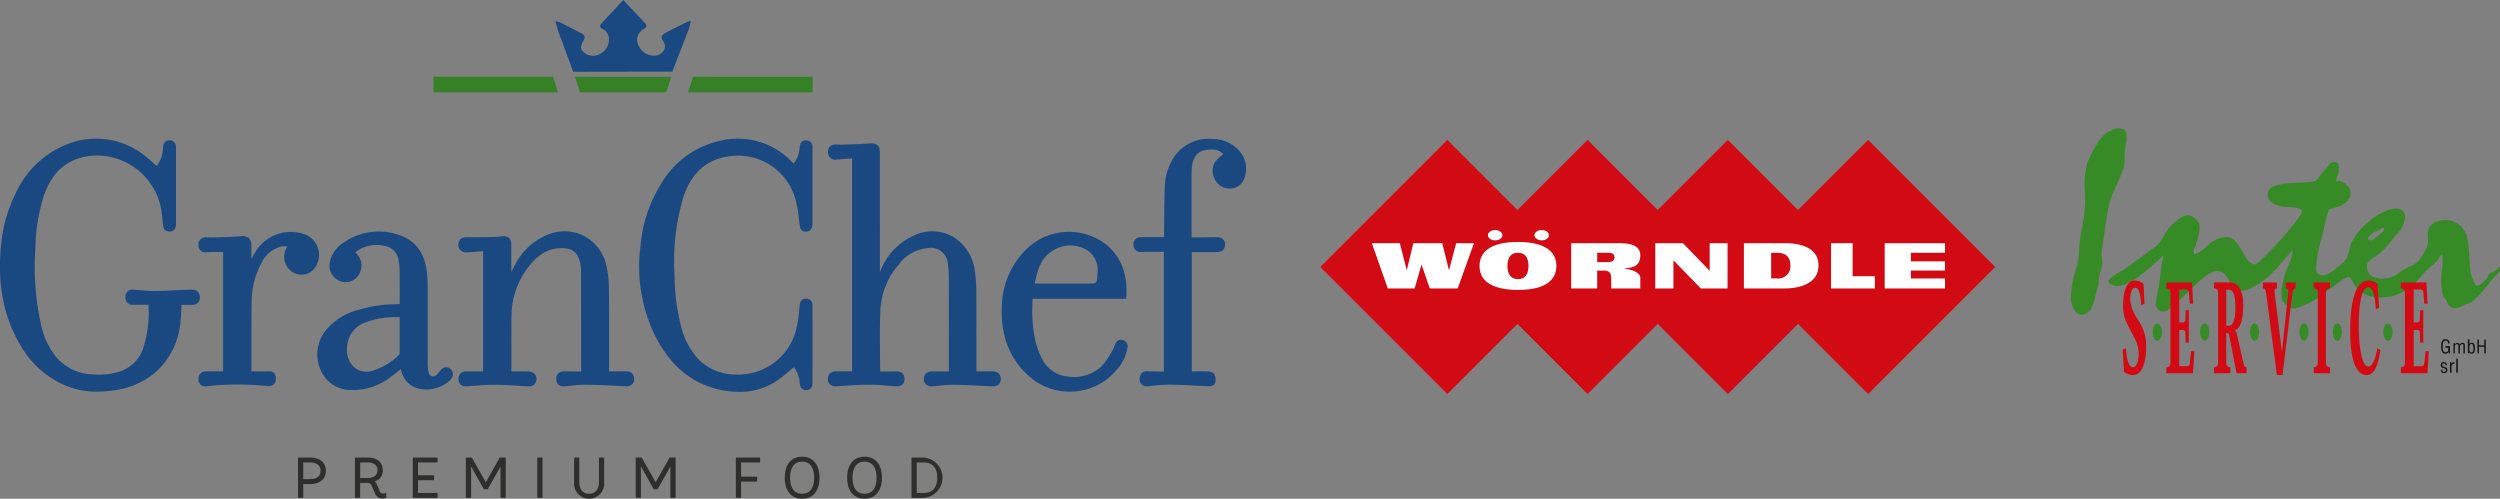<svg xmlns="http://www.w3.org/2000/svg" width="338.37" height="67.5" viewBox="0 0 338.37 67.5">
  <rect x="0" y="0" width="338.37" height="67.5" fill="#808080" stroke="none"/>
  <g id="Gruppe_9210" data-name="Gruppe 9210" transform="translate(-4186.553 368)">
    <g id="Gruppe_9208" data-name="Gruppe 9208" transform="translate(4172.081 -709.388)">
      <g id="Gruppe_9207" data-name="Gruppe 9207" transform="translate(14.472 341.388)">
        <g id="Gruppe_9205" data-name="Gruppe 9205" transform="translate(75.169)">
          <path id="Pfad_33023" data-name="Pfad 33023" d="M185.942,344.358c-.954.47-1.921.924-2.85,1.43-.721.392-.747.593-.357,1.248.518.869-.08,1.8-1.2,1.879a2.263,2.263,0,0,1-2.158-1.33,1.639,1.639,0,0,1,.664-2.25c.429-.258.508-.481.176-.833-.94-.994-1.872-1.994-2.92-3.114-1.056,1.132-2.021,2.165-2.983,3.2-.262.282-.2.519.142.714a1.56,1.56,0,0,1,.844.977,2.176,2.176,0,0,1-1.22,2.439,1.883,1.883,0,0,1-2.085-.214c-.506-.419-.54-.767-.149-1.511.036-.069.066-.139.1-.209a.577.577,0,0,0-.3-.878c-.939-.463-1.858-.959-2.792-1.43a5.615,5.615,0,0,0-.753-.23c.173.609.275,1.094.449,1.558.608,1.617,1.954,5.3,1.954,5.3l13.42-.022s1.632-4.188,2.255-5.833a8.882,8.882,0,0,0,.25-1.026,3.254,3.254,0,0,0-.482.137" transform="translate(-168.097 -341.388)" fill="#1a4981"/>
        </g>
        <path id="Pfad_33024" data-name="Pfad 33024" d="M173.54,362.622l.661,2.107h11.661l.7-2.106Z" transform="translate(-95.708 -352.232)" fill="#368026"/>
        <path id="Pfad_33025" data-name="Pfad 33025" d="M205.493,362.622l-.661,2.107H221.68v-2.106Z" transform="translate(-111.688 -352.232)" fill="#368026"/>
        <path id="Pfad_33026" data-name="Pfad 33026" d="M150.573,362.622H134.385v2.106h16.849Z" transform="translate(-75.711 -352.232)" fill="#368026"/>
        <g id="Gruppe_9206" data-name="Gruppe 9206" transform="translate(0 18.783)">
          <path id="Pfad_33027" data-name="Pfad 33027" d="M148.64,467.95h-.67a.089.089,0,0,0-.078.046l-1.861,3.3-1.86-3.3a.09.09,0,0,0-.078-.046h-.671a.09.09,0,0,0-.09.09v5.279a.09.09,0,0,0,.09.09h.527a.09.09,0,0,0,.09-.09v-4.172l1.711,3.054a.09.09,0,0,0,.078.046h.408a.09.09,0,0,0,.078-.046l1.71-3.041v4.159a.09.09,0,0,0,.09.09h.527a.09.09,0,0,0,.09-.09V468.04a.09.09,0,0,0-.09-.09" transform="translate(-80.28 -424.806)" fill="#2e2e2d"/>
          <path id="Pfad_33028" data-name="Pfad 33028" d="M163.713,467.95h-.527a.09.09,0,0,0-.09.09v5.279a.09.09,0,0,0,.09.09h.527a.089.089,0,0,0,.09-.09V468.04a.089.089,0,0,0-.09-.09" transform="translate(-90.374 -424.806)" fill="#2e2e2d"/>
          <path id="Pfad_33029" data-name="Pfad 33029" d="M115.7,469.67c0,.868-.739,1.049-1.359,1.049h-.982v-2.1h.982c.62,0,1.359.181,1.359,1.049m1.066,3.092a1.094,1.094,0,0,1-.314.054.439.439,0,0,1-.452-.33l-.377-.875a1.1,1.1,0,0,0-.312-.435,1.46,1.46,0,0,0,1.109-1.505c0-1.092-.758-1.719-2.08-1.719h-1.6a.089.089,0,0,0-.09.09v5.279a.089.089,0,0,0,.09.09h.527a.09.09,0,0,0,.09-.09v-1.931h.982a.557.557,0,0,1,.582.391l.423.966a1.022,1.022,0,0,0,1.024.74,1.55,1.55,0,0,0,.46-.081.089.089,0,0,0,.06-.085v-.475a.093.093,0,0,0-.123-.084" transform="translate(-64.613 -424.807)" fill="#2e2e2d"/>
          <path id="Pfad_33030" data-name="Pfad 33030" d="M99.96,469.744c0,.726-.51,1.125-1.435,1.125h-.907v-2.25h.907c.925,0,1.435.4,1.435,1.125m-1.435-1.794H97a.09.09,0,0,0-.09.09v5.279a.09.09,0,0,0,.09.09h.527a.089.089,0,0,0,.09-.09v-1.78h.907c1.35,0,2.156-.671,2.156-1.795s-.806-1.794-2.156-1.794" transform="translate(-56.574 -424.806)" fill="#2e2e2d"/>
          <path id="Pfad_33031" data-name="Pfad 33031" d="M131.927,467.95h-3.183a.09.09,0,0,0-.09.09v5.279a.09.09,0,0,0,.09.09h3.183a.089.089,0,0,0,.09-.09v-.489a.09.09,0,0,0-.09-.09h-2.566v-1.721h2.09a.09.09,0,0,0,.09-.09v-.49a.09.09,0,0,0-.09-.09h-2.09v-1.729h2.566a.089.089,0,0,0,.09-.09v-.489a.089.089,0,0,0-.09-.09" transform="translate(-72.785 -424.806)" fill="#2e2e2d"/>
          <path id="Pfad_33032" data-name="Pfad 33032" d="M252.792,470.561c0,1.4-.579,2.174-1.63,2.174s-1.631-.772-1.631-2.174.579-2.174,1.631-2.174,1.63.772,1.63,2.174m-1.63-2.843c-1.473,0-2.352,1.063-2.352,2.843s.879,2.843,2.352,2.843,2.353-1.063,2.353-2.843-.88-2.843-2.353-2.843" transform="translate(-134.147 -424.688)" fill="#2e2e2d"/>
          <path id="Pfad_33033" data-name="Pfad 33033" d="M270.091,470.68c0,1.367-.632,2.06-1.879,2.06h-.891v-4.12h.891c1.248,0,1.879.693,1.879,2.06m-1.879-2.73H266.7a.09.09,0,0,0-.09.09v5.279a.09.09,0,0,0,.09.09h1.508a2.733,2.733,0,0,0,0-5.459" transform="translate(-143.24 -424.806)" fill="#2e2e2d"/>
          <path id="Pfad_33034" data-name="Pfad 33034" d="M177.251,467.95h-.527a.089.089,0,0,0-.09.09v3.228c0,.993-.5,1.585-1.329,1.585s-1.329-.592-1.329-1.585V468.04a.09.09,0,0,0-.09-.09h-.527a.09.09,0,0,0-.09.09v3.228a2.046,2.046,0,1,0,4.071,0V468.04a.089.089,0,0,0-.09-.09" transform="translate(-95.569 -424.806)" fill="#2e2e2d"/>
          <path id="Pfad_33035" data-name="Pfad 33035" d="M235.526,470.561c0,1.4-.579,2.174-1.63,2.174s-1.631-.772-1.631-2.174.579-2.174,1.631-2.174,1.63.772,1.63,2.174m-1.63-2.843c-1.473,0-2.353,1.063-2.353,2.843s.88,2.843,2.353,2.843,2.352-1.063,2.352-2.843-.879-2.843-2.352-2.843" transform="translate(-125.329 -424.688)" fill="#2e2e2d"/>
          <path id="Pfad_33036" data-name="Pfad 33036" d="M221.219,467.95h-3.106a.09.09,0,0,0-.09.09v5.279a.09.09,0,0,0,.09.09h.527a.09.09,0,0,0,.09-.09v-2.113h2.09a.09.09,0,0,0,.09-.09v-.489a.09.09,0,0,0-.09-.09h-2.09v-1.918h2.49a.09.09,0,0,0,.09-.09v-.489a.09.09,0,0,0-.09-.09" transform="translate(-118.425 -424.806)" fill="#2e2e2d"/>
          <path id="Pfad_33037" data-name="Pfad 33037" d="M195.628,467.95h-.67a.09.09,0,0,0-.078.046l-1.861,3.3-1.861-3.3a.09.09,0,0,0-.078-.046h-.67a.09.09,0,0,0-.09.09v5.279a.09.09,0,0,0,.09.09h.526a.09.09,0,0,0,.09-.09v-4.172l1.711,3.054a.091.091,0,0,0,.079.046h.407a.091.091,0,0,0,.079-.046l1.71-3.04v4.158a.09.09,0,0,0,.09.09h.527a.09.09,0,0,0,.09-.09V468.04a.09.09,0,0,0-.09-.09" transform="translate(-104.277 -424.806)" fill="#2e2e2d"/>
          <path id="Pfad_33038" data-name="Pfad 33038" d="M265.86,411.913c-.639,0-1.06,0-1.578,0h-.719l0-3.319c0-2.457,0-5-.01-7.5a20.781,20.781,0,0,0-.183-2.675,6.353,6.353,0,0,0-2.863-4.66,5.678,5.678,0,0,0-4.942-.429,8.718,8.718,0,0,0-5.042,5.122c-.008.018-.017.038-.024.056V382.459c0-.616-.089-.95-.306-1.155a1.513,1.513,0,0,0-1.15-.231c-1.407.086-2.335.114-3.775.159a3.245,3.245,0,0,1-.391-.015,3.173,3.173,0,0,0-.521-.01.955.955,0,0,0-.736.417,1.089,1.089,0,0,0-.1.943.977.977,0,0,0,1.151.676c.341-.024.611-.046.866-.066.375-.03.715-.057,1.2-.086v28.82h-2.167a1.154,1.154,0,0,0-.865.325.989.989,0,0,0-.252.757c.028.45.238.977,1.169.932.526-.026,1-.056,1.459-.085.955-.061,1.855-.118,2.967-.12h.043c.869,0,1.558.055,2.287.114.429.035.876.07,1.39.1l.089,0a.985.985,0,0,0,.687-.23.962.962,0,0,0,.284-.705,1.064,1.064,0,0,0-.267-.8.982.982,0,0,0-.729-.282c-.488.011-.8.006-1.141.012-.257.005-.527.012-.887.015a1.924,1.924,0,0,1-.27-.019c0-.8-.007-1.6-.014-2.394-.015-1.88-.032-3.823.037-5.722a10.189,10.189,0,0,1,2.437-6.284,5.508,5.508,0,0,1,3.949-2.29,2.316,2.316,0,0,1,2.767,2.234,10.309,10.309,0,0,1,.12,1.643q.01,4.754.006,9.507v3.3h-.7c-.495,0-.892,0-1.507,0a1.247,1.247,0,0,0-.912.306,1.016,1.016,0,0,0-.27.758.915.915,0,0,0,.275.691,1.225,1.225,0,0,0,.94.252c.4-.027.742-.061,1.065-.093a14.46,14.46,0,0,1,1.847-.1c1.3.012,2.383.067,3.527.125.508.026,1.034.053,1.605.078.687.03,1.023-.2,1.129-.759a1.087,1.087,0,0,0-.191-.908,1,1,0,0,0-.787-.344" transform="translate(-131.409 -380.433)" fill="#1a4981"/>
          <path id="Pfad_33039" data-name="Pfad 33039" d="M214.758,380.913a.818.818,0,0,0-.8-.9c-.528-.048-.843.234-.924.827-.01.075-.019.152-.027.228-.014.129-.027.258-.053.384a3.283,3.283,0,0,1-.772,1.684.934.934,0,0,1-.076-.07,10.084,10.084,0,0,0-10.075-2.953,12.283,12.283,0,0,0-7.8,5.832,18.752,18.752,0,0,0-2.747,8.278,21.376,21.376,0,0,0,2.034,12.359c2.105,4.1,5.169,6.539,9.1,7.248a12.657,12.657,0,0,0,2.241.212,8.927,8.927,0,0,0,4.823-1.338,16.284,16.284,0,0,0,1.829-1.389c.242-.2.487-.407.739-.609a3.981,3.981,0,0,1,.782,2.173c.076.666.347.928.881.924.386-.005.844-.181.846-.976q.012-5.207,0-10.414c0-.614-.3-.961-.847-.977h-.048c-.614,0-.782.359-.844.9-.028.245-.051.49-.075.736a15.951,15.951,0,0,1-.287,2.035,8.086,8.086,0,0,1-8.449,6.585,7.061,7.061,0,0,1-4.829-2,10.053,10.053,0,0,1-2.436-4.642,27.872,27.872,0,0,1-.856-6.839,30.066,30.066,0,0,1,1.256-10.726c1.13-3.185,3.143-4.925,6.155-5.322a8.036,8.036,0,0,1,8.958,5.857,15.326,15.326,0,0,1,.457,2.61c.033.285.066.569.1.852.053.392.192.847.81.869a.846.846,0,0,0,.652-.207,1.219,1.219,0,0,0,.282-.909q0-2.782,0-5.565v-2.779c0-.655,0-1.31,0-1.966" transform="translate(-104.787 -379.788)" fill="#1a4981"/>
          <path id="Pfad_33040" data-name="Pfad 33040" d="M163.954,424.326h-2.3v-.5q0-1.463,0-2.926c0-2.506.009-5.1-.018-7.646a14.976,14.976,0,0,0-.323-3.136,6,6,0,0,0-2.989-4.093,5.934,5.934,0,0,0-5.013-.191,8.569,8.569,0,0,0-4.253,3.827,13.335,13.335,0,0,0-.615,1.215c-.008.018-.017.036-.024.053v-1.074c0-.888,0-1.777,0-2.665a1.2,1.2,0,0,0-.3-.9,1.171,1.171,0,0,0-.906-.244c-.164.008-.327.026-.49.046a5.646,5.646,0,0,1-.575.048c-1.38.022-2.263.031-3.658.038-.415,0-.885,0-1.125.533a1.093,1.093,0,0,0,.057,1.07,1.067,1.067,0,0,0,.942.441c.525-.023.9-.053,1.3-.085.282-.022.574-.045.943-.068v16.262h-.651c-.52,0-.939,0-1.594,0a.95.95,0,0,0-1.025.649,1.077,1.077,0,0,0,.112,1.014,1.052,1.052,0,0,0,.917.361c.5-.028.939-.063,1.358-.1.738-.06,1.437-.113,2.326-.114,1.187,0,2.155.065,3.18.127.464.029.947.059,1.477.086.031,0,.072,0,.119,0a.9.9,0,0,0,.905-.565.987.987,0,0,0-.273-1.218,1.509,1.509,0,0,0-.841-.23c-.658-.016-1.068-.012-1.582-.011l-.593,0a.764.764,0,0,1-.009-.1q0-1.084,0-2.169c-.005-1.69-.011-3.437.012-5.155a10.926,10.926,0,0,1,2.033-6.365c1.361-1.894,2.73-2.783,4.438-2.883,1.636-.094,2.445.452,2.8,1.894a4.755,4.755,0,0,1,.137,1.1q.019,5.625.021,11.249l0,2.251a1.818,1.818,0,0,1-.012.184v.009c-.448,0-.778-.006-1.108-.009s-.673-.008-1.134-.01a1.087,1.087,0,0,0-.863.307,1.02,1.02,0,0,0-.246.783.969.969,0,0,0,.287.709,1.169,1.169,0,0,0,.891.213c.409-.027.751-.063,1.076-.1a14.418,14.418,0,0,1,1.784-.1c1.361.012,2.493.068,3.691.127.518.025,1.054.051,1.634.076a1.156,1.156,0,0,0,.939-.3,1,1,0,0,0,.222-.821.953.953,0,0,0-1.068-.894" transform="translate(-79.215 -392.846)" fill="#1a4981"/>
          <path id="Pfad_33041" data-name="Pfad 33041" d="M342.39,381.518a4.753,4.753,0,0,0-3.578-1.677,5.631,5.631,0,0,0-5.227,2.3,7.556,7.556,0,0,0-1.338,4.136c-.065,1.51-.077,3.046-.088,4.532-.005.635-.01,1.27-.019,1.9,0,.141,0,.283,0,.412v0h-2.564a6.987,6.987,0,0,0-.769.024.893.893,0,0,0-.8.977.94.94,0,0,0,.852,1.006,2.6,2.6,0,0,0,.42-.007c.083-.006.165-.012.247-.013.756,0,1.266,0,1.89,0h.7v16.2H332.1c-.119,0-.232,0-.345,0-.789-.009-1.086-.015-1.874-.034a.891.891,0,0,0-.976.626,1.136,1.136,0,0,0,.139,1.075.942.942,0,0,0,.762.336c.046,0,.093,0,.141-.006l.655-.07a16.659,16.659,0,0,1,2.3-.146c1.344.012,2.461.07,3.643.133.488.026.993.052,1.538.077.22.008.881.039,1.008-.57a1.751,1.751,0,0,0-.176-1.109c-.16-.293-.72-.326-.83-.33-.658-.02-1.07-.017-1.593-.013l-.593,0V395.141h.972c.784,0,1.465,0,2.383,0h.016c.711,0,1.112-.346,1.13-.978a.992.992,0,0,0-.252-.737,1.132,1.132,0,0,0-.843-.3c-.377,0-.769.005-1.155.012-.27,0-.54.01-.81.012-.465,0-.712,0-1.036,0h-.436v-2.11c0-1.993,0-3.968,0-5.944v-.2c0-.394,0-.8.039-1.194.169-1.676.949-2.43,2.522-2.43h.127a1.988,1.988,0,0,1,1.622.628c-.069.054-.137.105-.2.157a4.973,4.973,0,0,0-.651.555,2.175,2.175,0,0,0-.414,2.432A2.225,2.225,0,0,0,341,386.539a2.048,2.048,0,0,0,1.981-1.3,3.649,3.649,0,0,0-.592-3.72" transform="translate(-174.59 -379.805)" fill="#1a4981"/>
          <path id="Pfad_33042" data-name="Pfad 33042" d="M113.393,417.864c0,1.371,0,2.708-.005,4.044a.331.331,0,0,1-.078.207,8.54,8.54,0,0,1-3.65,2.177,2.642,2.642,0,0,1-2.391-.452,3.157,3.157,0,0,1-1.005-2.638,3.7,3.7,0,0,1,2.539-3.484,11.515,11.515,0,0,1,4.321-.689h.271Zm6.862,6.149a.882.882,0,0,0-1.258.127c-.094.1-.182.21-.269.319s-.192.238-.3.347a.709.709,0,0,1-.679.222.633.633,0,0,1-.434-.493,5.955,5.955,0,0,1-.126-1.362q-.008-2.52-.005-5.039,0-2.452,0-4.9a20.649,20.649,0,0,0-.1-2.263c-.3-2.623-1.546-4.32-3.707-5.042a8.245,8.245,0,0,0-7.436.914,4.135,4.135,0,0,0-2.015,2.792,2.252,2.252,0,0,0,1.66,2.593,2.133,2.133,0,0,0,2.559-1.635,2.227,2.227,0,0,0-.762-2.32q.092-.068.178-.135a4.048,4.048,0,0,1,.594-.4,4.776,4.776,0,0,1,3.15-.364,2.242,2.242,0,0,1,1.94,1.974,9.794,9.794,0,0,1,.144,1.584c.014,1.052.011,2.126.008,3.166l0,1.154-.072,0c-.118.008-.224.016-.329.017a18.23,18.23,0,0,0-5.139.754,8.377,8.377,0,0,0-4.491,2.819,5.194,5.194,0,0,0-.652,5.376,4.409,4.409,0,0,0,4.255,2.661c.105,0,.211.007.317.007A8.293,8.293,0,0,0,112.2,425.1c.351-.251.68-.517,1.029-.8l.316-.255c.029.108.058.209.09.309a3.116,3.116,0,0,0,2.382,2.352,4.75,4.75,0,0,0,4.145-1.1,1.1,1.1,0,0,0,.289-.38.919.919,0,0,0-.193-1.213" transform="translate(-59.296 -392.879)" fill="#1a4981"/>
          <path id="Pfad_33043" data-name="Pfad 33043" d="M298.457,408.065a4.4,4.4,0,0,1,4.511-.162,3.2,3.2,0,0,1,1.548,3.254c-.06,1.357-.06,1.357-1.354,1.357h-7.137c.406-1.958.872-3.527,2.432-4.449m9.529,12.106a.792.792,0,0,0-1.022.453c-.071.142-.13.293-.189.443a3.4,3.4,0,0,1-.271.581c-.1.152-.191.307-.286.462a8.5,8.5,0,0,1-1.124,1.564,5.392,5.392,0,0,1-4.544,1.423,4.291,4.291,0,0,1-3.568-2.464,10.554,10.554,0,0,1-.835-2.243,19.429,19.429,0,0,1-.392-5.817h12.513a.149.149,0,0,0,.149-.139c.215-3.1-.64-5.434-2.612-7.123a8.237,8.237,0,0,0-10.97.614,11.077,11.077,0,0,0-3.248,7.43c-.244,4.249,1.1,7.6,4,9.968a8.089,8.089,0,0,0,5.148,1.817,8.788,8.788,0,0,0,.931-.05,8.127,8.127,0,0,0,5.547-3.014,5.852,5.852,0,0,0,1.371-2.891.86.86,0,0,0-.6-1.012" transform="translate(-155.979 -392.915)" fill="#1a4981"/>
          <path id="Pfad_33044" data-name="Pfad 33044" d="M85.52,407.645a2.989,2.989,0,0,0-1.625-1.748,5.573,5.573,0,0,0-6.811,2.3c-.188.3-.36.616-.543.951-.005.011-.012.021-.018.032v-1.628a1.612,1.612,0,0,0-.317-1.209,1.651,1.651,0,0,0-1.261-.235c-1.189.077-2.043.1-3.123.128l-.768.02a2.885,2.885,0,0,1-.325-.014,2.759,2.759,0,0,0-.394-.013,1.037,1.037,0,0,0-.742.329.982.982,0,0,0-.233.734.941.941,0,0,0,1.023.982h.027c.1,0,.191-.013.288-.024a2.393,2.393,0,0,1,.271-.023c.561,0,.871,0,1.285,0H72.7v16.155h-.679c-.544,0-.988,0-1.669,0a.985.985,0,0,0-.733.3,1.064,1.064,0,0,0-.262.808.893.893,0,0,0,.957.916l.092,0c.21-.014.42-.039.63-.064s.427-.051.641-.063a38.312,38.312,0,0,1,7.058.1,1.155,1.155,0,0,0,.934-.341,1.468,1.468,0,0,0,.135-1.029.8.8,0,0,0-.88-.628h-.009c-.7.005-1.15.005-1.718,0h-.663a.184.184,0,0,1-.006-.037q0-1.331,0-2.662c0-2.145,0-4.362.033-6.541A11.091,11.091,0,0,1,77.9,409.7a3.968,3.968,0,0,1,2.726-2.217,3.1,3.1,0,0,1,.666-.017l.129,0c-.034.05-.058.084-.08.119a2.382,2.382,0,0,0-.316,1.827,2.429,2.429,0,0,0,1.069,1.531,2.232,2.232,0,0,0,1.788.276,2.313,2.313,0,0,0,1.445-1.191,3,3,0,0,0,.2-2.387" transform="translate(-42.501 -392.902)" fill="#1a4981"/>
          <path id="Pfad_33045" data-name="Pfad 33045" d="M40.421,400.193c-1.434.034-1.982.066-2.467.095-.553.033-1.03.061-2.645.083-.557.008-2.126-.114-2.755-.169a.938.938,0,0,0-1.1.964,1.04,1.04,0,0,0,.241.793,1,1,0,0,0,.743.292c.128,0,.254,0,.38-.007.093,0,.185-.007.277-.009h1.471a15.921,15.921,0,0,1-.752,6.007,4.953,4.953,0,0,1-3.246,3.062,9.357,9.357,0,0,1-3.478.364A6.776,6.776,0,0,1,22.1,409.35a10.261,10.261,0,0,1-2.024-4.2,36.223,36.223,0,0,1-.823-10.44,25.286,25.286,0,0,1,1.144-7.2c1.109-3.224,3.113-4.989,6.128-5.4a8.847,8.847,0,0,1,9.672,6.774,14.782,14.782,0,0,1,.269,1.86c.026.251.052.5.082.754a.819.819,0,0,0,.872.824h0a.816.816,0,0,0,.862-.843,3.206,3.206,0,0,0,.011-.329q0-5.023,0-10.046a2.182,2.182,0,0,0-.048-.5.786.786,0,0,0-.878-.615.749.749,0,0,0-.782.668c-.034.226-.061.453-.085.681a3.856,3.856,0,0,1-.832,2.121l-.308-.281c-.3-.273-.606-.555-.927-.811a10.585,10.585,0,0,0-11.27-1.685,12.8,12.8,0,0,0-6.593,6.526,19.646,19.646,0,0,0-1.952,6.924c-.533,5.329.344,9.811,2.681,13.7a12.807,12.807,0,0,0,5.588,5.146A10.97,10.97,0,0,0,27.619,414a15.2,15.2,0,0,0,2.054-.146,10.975,10.975,0,0,0,5.58-2.249,10.216,10.216,0,0,0,3.651-7.2c.061-.533.089-1.071.116-1.591.009-.188.019-.375.03-.559h.572c.2,0,.258,0,.888,0a1.024,1.024,0,0,0,.768-.306,1,1,0,0,0,.24-.771.972.972,0,0,0-1.1-.978" transform="translate(-14.472 -379.776)" fill="#1a4981"/>
        </g>
      </g>
      <g id="Gruppe_9209" data-name="Gruppe 9209" transform="translate(193.163 358.759)">
        <path id="Pfad_32988" data-name="Pfad 32988" d="M379.666,397.965l17.2-17.2,17.2,17.2-17.2,17.2-17.2-17.2Z" transform="translate(-379.666 -379.205)" fill="#d20a14" fill-rule="evenodd"/>
        <path id="Pfad_32989" data-name="Pfad 32989" d="M426.848,397.965l17.2-17.2,17.2,17.2-17.2,17.2-17.2-17.2Z" transform="translate(-407.864 -379.205)" fill="#d20a14" fill-rule="evenodd"/>
        <path id="Pfad_32990" data-name="Pfad 32990" d="M474.031,397.965l17.2-17.2,17.2,17.2-17.2,17.2-17.2-17.2Z" transform="translate(-436.062 -379.205)" fill="#d20a14" fill-rule="evenodd"/>
        <path id="Pfad_32991" data-name="Pfad 32991" d="M521.213,397.965l17.2-17.2,17.2,17.2-17.2,17.2-17.2-17.2Z" transform="translate(-464.259 -379.205)" fill="#d20a14" fill-rule="evenodd"/>
        <path id="Pfad_32992" data-name="Pfad 32992" d="M569.545,421.644v-6.128h8.164v1.3h-4.622v1.159h4.622v1.24h-4.622v1.074h4.622v1.359Z" transform="translate(-493.145 -399.974)" fill="#fff"/>
        <path id="Pfad_32993" data-name="Pfad 32993" d="M551.5,421.644v-6.128h2.917v4.467h3.013v1.662Z" transform="translate(-482.361 -399.974)" fill="#fff"/>
        <path id="Pfad_32994" data-name="Pfad 32994" d="M522.18,421.644v-6.128h5.571c2.01,0,4.524.564,4.524,3.02s-2.547,3.108-4.6,3.108Zm3.689-1.359.739,0a1.641,1.641,0,0,0,1.865-1.749c0-1.2-.665-1.719-1.842-1.719h-.762v3.473Z" transform="translate(-464.837 -399.974)" fill="#fff"/>
        <path id="Pfad_32995" data-name="Pfad 32995" d="M492.361,421.644v-6.128h3.751l3.616,3.741v-3.741h2.422v6.128h-3.618l-3.711-3.809v3.809Z" transform="translate(-447.017 -399.974)" fill="#fff"/>
        <path id="Pfad_32996" data-name="Pfad 32996" d="M464.079,421.642v-6.128h5.879c1.168,0,3.477-.125,3.477,1.64s-1.424,1.642-2.209,1.784c.715.1,2.209.407,2.209,1.276v1.429H469.5v-1.36c0-.847-.377-1.061-.954-1.061H467.6v2.421Zm3.521-3.562h1.188c.385,0,1.164.022,1.164-.626s-.556-.644-1.126-.644H467.6v1.27Z" transform="translate(-430.114 -399.971)" fill="#fff"/>
        <path id="Pfad_32997" data-name="Pfad 32997" d="M397.021,415.516h3.788l.942,3.686.884-3.686h3.916l.914,3.686.972-3.686h2.408l-2.2,6.128h-3.774l-1.126-3.233-.93,3.233h-3.634l-2.159-6.128Z" transform="translate(-390.038 -399.974)" fill="#fff"/>
        <path id="Pfad_32998" data-name="Pfad 32998" d="M438.448,415.113c3.882,0,5.2,1.453,5.2,3.245s-1.319,3.244-5.2,3.244-5.2-1.453-5.2-3.244,1.319-3.245,5.2-3.245Zm0,1.459c1.064,0,1.425.8,1.425,1.786s-.361,1.786-1.425,1.786-1.425-.8-1.425-1.786.361-1.786,1.425-1.786Z" transform="translate(-411.687 -399.733)" fill="#fff" fill-rule="evenodd"/>
        <path id="Pfad_32999" data-name="Pfad 32999" d="M437.057,411.1c.541,0,.98.314.98.7s-.439.7-.98.7-.979-.314-.979-.7.439-.7.979-.7Z" transform="translate(-413.38 -397.336)" fill="#fff" fill-rule="evenodd"/>
        <path id="Pfad_33000" data-name="Pfad 33000" d="M452.713,411.1c.541,0,.979.314.979.7s-.439.7-.979.7-.98-.314-.98-.7.439-.7.98-.7Z" transform="translate(-422.736 -397.336)" fill="#fff" fill-rule="evenodd"/>
        <path id="Pfad_33001" data-name="Pfad 33001" d="M656.407,400.755c-.2-.618.032-.738.225-1.287a11.859,11.859,0,0,0,.359-1.355c.239-1.113.3-1.7-.723-2.4-.887-.6-1.623.043-2.332.573a5.82,5.82,0,0,0-1.566,1.863,11.357,11.357,0,0,1-.655,1.031,2.9,2.9,0,0,1-.927.788c-.668.47-1.3.986-1.975,1.458-.659.461-1.3.985-1.978,1.427a8.254,8.254,0,0,0-2.037,1.4c-.029.453.439.637.816.729a2.236,2.236,0,0,0,1.32-.123c.386-.117.71-.424,1.021-.528a4.848,4.848,0,0,0,.971-.605c.273-.215.634-.449.887-.661s.586-.533.84-.707a4.276,4.276,0,0,0,.385-.374c.143-.122.3-.212.443-.344a5.545,5.545,0,0,1,.83-.745,10.366,10.366,0,0,0-.433,2.118c-.078.75-.16,1.522-.285,2.265a18,18,0,0,0-.407,2.142,1.07,1.07,0,0,0,1.377,1.018c.871-.266,4.189-3.94,5.458-4.8,1.479-1,2.315-.837,3.144.742.286.544.6,1.181,1.269,1.3a3.337,3.337,0,0,0,1.99-.509,11.623,11.623,0,0,0,2.874-2.246c.909-.9,1.542-1.813,2.382-2.746l.007.014c.146.1-.121,1.008-.18,1.17-.129.35-.278.675-.414,1.018a13.127,13.127,0,0,0-.7,2.161,4.925,4.925,0,0,0-.053,2.472,3.244,3.244,0,0,0,.687.748,1.184,1.184,0,0,0,1.113.275,10.8,10.8,0,0,0,3.781-1.937c.72-.532,2.681-2.176,3.419-2.322.414.333.679,1.08,1.109,1.533a4.172,4.172,0,0,0,1.6,1.073,6.41,6.41,0,0,0,4.471-.474,8.838,8.838,0,0,0,2.842-2.475,12.978,12.978,0,0,1,1.375-1.269,3.886,3.886,0,0,0,.645-.677c.25-.3.276-.594.613-.736a9.332,9.332,0,0,1-.1,2.395,10.329,10.329,0,0,0,.035,2.51,3.1,3.1,0,0,0,.313.978,3.146,3.146,0,0,1,.289.358c.079.148.1.327.2.474.486.751,1.142.628,1.867.346.426-.166.321-.253.911-.385a2.261,2.261,0,0,0,.809-.514,10.224,10.224,0,0,0,1.276-1.367c.186-.264.407-.45.593-.7s.384-.491.593-.728c.169-.192.459-.511.644-.677.418-.374.377-.375.364-.955-.229.015-.35.332-.55.434-.079.17-.515.182-.791.392-.224.17-.289.531-.445.735-.189.247-.435.348-.619.562a1.136,1.136,0,0,1-.786.4c-.891-1.223-.836-2.366-.945-3.817-.1-1.279-.071-2.965-.914-4a3.129,3.129,0,0,0-3.589-.845c-1.784.823-.818,2.029-1.2,3.286a7.7,7.7,0,0,1-.868,1.579,2.608,2.608,0,0,1-1.366,1.1,9.206,9.206,0,0,0-1.55.9,3.633,3.633,0,0,1-1.727.785,3.139,3.139,0,0,1-2.067-.344,1.484,1.484,0,0,1-.5-1.683c.24-.532.9-.8,1.352-1.125a11.052,11.052,0,0,0,1.272-1.194c.385-.413.715-.911,1.1-1.347a5.374,5.374,0,0,0,1.046-1.418c.771-1.692.058-2.732-1.826-2.189a8.684,8.684,0,0,0-3.077,1.863,9.025,9.025,0,0,0-2.111,2.745,15.372,15.372,0,0,1-.539,1.9,3.975,3.975,0,0,1-1.241,1.236,4.656,4.656,0,0,1-1.5,1.029c-.679.254-1.314.132-1.453-.662a17.963,17.963,0,0,1,.739-4.186c.325-1.3.595-2.651.985-3.923.183-.129,1.292-.361,1.628-.514a2.912,2.912,0,0,0,1.149-1.017,1.217,1.217,0,0,0,.152-.9,1.318,1.318,0,0,0-.363-.732c-.262-.261-.2-.29-.576-.492a1.211,1.211,0,0,0-.9-.2l-.1-.1c.078-.7.384-.923.38-1.349s.045-.966-.273-1.081c-1.091-.246-1.02.506-1.732,1.126-.656.571-.69,1.342-1.543,1.5a13.63,13.63,0,0,1-1.44.085c-.48.03-.962.054-1.443.082a7.194,7.194,0,0,0-2.557.511,1.233,1.233,0,0,0-.223,2.013,3.76,3.76,0,0,0,2.346.717c.521.056,2.214-.009,1.777.887a15.524,15.524,0,0,1-1.32,1.8c-.835,1.067-1.907,2.242-2.852,3.22-.491.508-1.019,1.033-1.529,1.522-.75.719-1.288.126-1.741-.537-.418-.613-.715-1.25-1.168-1.866-.618-.84-.891-1.077-2.03-.9-1.911.3-2.2,1.764-3.862,2.263Zm25.62-3.163c.16-.265.076-.567-.326-.35-.152.083-.146.144-.256.221-.126.088-.235.072-.344.135a2.957,2.957,0,0,0-1.1.811c-.23.316.1.487.416.44.216-.032.368-.267.564-.392a5.849,5.849,0,0,0,1.048-.865Z" transform="translate(-538.117 -383.699)" fill="#368b27" fill-rule="evenodd"/>
        <path id="Pfad_33002" data-name="Pfad 33002" d="M638.06,376.953a5.431,5.431,0,0,0-1.331.724,4.49,4.49,0,0,0-.944,1.136,18.54,18.54,0,0,0-1.422,2.734,11.207,11.207,0,0,0-.331,3.786,21.17,21.17,0,0,1-.18,3.913,30.466,30.466,0,0,0-.591,3.526,14.5,14.5,0,0,1-.134,1.939c-.1.565-.287,1.09-.433,1.642a13.6,13.6,0,0,0-.581,3.534c.064.872.6,2.513,1.774,2.19,1.1-.3,1.355-1.633,1.576-2.56a14.408,14.408,0,0,0,.408-1.671,7.452,7.452,0,0,1,.311-1.786,2.842,2.842,0,0,0,.159-1.627,5.7,5.7,0,0,1,.108-1.859c.116-.607.164-1.218.247-1.83.08-.592.189-1.2.285-1.789a13.441,13.441,0,0,1,.843-3.279c.4-.982.872-1.909,1.265-2.894.516-1.3.211-2.185.412-3.47a3.962,3.962,0,0,0,.1-1.876c-.218-.593-1.017-.608-1.537-.483Z" transform="translate(-530.532 -376.89)" fill="#368b27" fill-rule="evenodd"/>
        <path id="Pfad_33003" data-name="Pfad 33003" d="M684.725,440.208v.807h-1.361l-.971-5.037c-.043-.223-.093-.415-.315-.415h-.1v4.056a.525.525,0,0,0,.554.589v.807H680.32v-.807a.525.525,0,0,0,.555-.589v-9.5a.525.525,0,0,0-.555-.589v-.807h2.209c1.142.032,1.744,1.179,1.744,3.034,0,2.3-.511,3.31-1.189,3.46.291.036.365.648.447,1.011l.765,3.389c.077.342.194.589.43.589Zm-2.75-5.624h.382c.571,0,.856-1.029.856-2.424s-.176-2.463-.909-2.463h-.33v4.887Z" transform="translate(-559.348 -407.868)" fill="#d20a14"/>
        <path id="Pfad_33004" data-name="Pfad 33004" d="M667.758,428.725l.144,2.872h-.444l-.132-1.535a.375.375,0,0,0-.4-.377h-.9v4.445h.438a.349.349,0,0,0,.4-.379l.029-1.255.429-.018v2.392h0v2.006l-.429-.018-.038-1.321a.343.343,0,0,0-.388-.379h-.438v4.9h1.026a.379.379,0,0,0,.4-.377l.173-1.657h.444l-.185,2.994H664.28v-.807a.525.525,0,0,0,.554-.589v-4.75h0v-4.749a.525.525,0,0,0-.554-.589v-.807Z" transform="translate(-549.761 -407.868)" fill="#d20a14"/>
        <path id="Pfad_33005" data-name="Pfad 33005" d="M746.628,428.725l.144,2.872h-.444l-.132-1.535a.374.374,0,0,0-.4-.377h-.9v4.445h.437a.349.349,0,0,0,.4-.379l.03-1.255.428-.018v2.392h0v2.006l-.428-.018-.038-1.321a.344.344,0,0,0-.388-.379H744.9v4.9h1.026a.38.38,0,0,0,.4-.377l.173-1.657h.444l-.185,2.994H743.15v-.807a.525.525,0,0,0,.555-.589v-4.75h0v-4.749a.525.525,0,0,0-.555-.589v-.807Z" transform="translate(-596.897 -407.868)" fill="#d20a14"/>
        <path id="Pfad_33006" data-name="Pfad 33006" d="M715.147,441.015h-1.3v-.807a.525.525,0,0,0,.554-.589v-9.5a.525.525,0,0,0-.554-.589v-.807h2.209v.807a.525.525,0,0,0-.554.589v9.5a.525.525,0,0,0,.554.589v.807Z" transform="translate(-579.384 -407.868)" fill="#d20a14"/>
        <path id="Pfad_33007" data-name="Pfad 33007" d="M699.137,441.256h.282l1.341-11.135c.043-.354.143-.589.432-.589v-.807h-1.333v.807c.23-.01.38.126.343.474l-.863,8.115-1.009-8.115c-.043-.352.113-.485.344-.474v-.807h-1.916v.807c.288,0,.385.235.432.589l1.459,11.135Z" transform="translate(-569.171 -407.868)" fill="#d20a14"/>
        <path id="Pfad_33008" data-name="Pfad 33008" d="M652.411,428.528l.129,2.7-.449.169c-.038-.574-.083-2.358-.809-2.358-.563,0-.658,1.052-.658,1.431,0,2.382,1.88,3.176,2.106,5.747.153,1.744-.107,4.649-1.772,4.649a1.869,1.869,0,0,1-1.2-.465l-.17-2.988.45-.169c.037.574.18,2.566.907,2.566.641,0,.8-1.206.8-1.586a4.4,4.4,0,0,0-.459-2.186c-1.129-2.168-1.646-2.9-1.646-4.561,0-1.739.423-3.417,1.568-3.417a1.869,1.869,0,0,1,1.2.465Z" transform="translate(-540.979 -407.473)" fill="#d20a14"/>
        <path id="Pfad_33009" data-name="Pfad 33009" d="M729.847,428.528l.208,3.255-.45.169c-.037-.574-.132-2.973-1-2.959-1.307.019-1.3,4.284-1.3,5.488,0,.931.15,5.226,1.291,5.226.767,0,1.078-1.768,1.234-2.462l.4.242c-.193,1.238-.562,3.374-1.84,3.374-2.3,0-2.239-4.947-2.239-6.361,0-1.7.2-6.448,2.489-6.436a1.883,1.883,0,0,1,1.2.465Z" transform="translate(-586.74 -407.473)" fill="#d20a14"/>
        <path id="Pfad_33010" data-name="Pfad 33010" d="M660.32,442.5c.345,0,.625.526.625,1.176s-.28,1.176-.625,1.176-.624-.527-.624-1.176.279-1.176.624-1.176Z" transform="translate(-547.022 -416.1)" fill="#368b27" fill-rule="evenodd"/>
        <path id="Pfad_33011" data-name="Pfad 33011" d="M676.234,442.5c.344,0,.624.526.624,1.176s-.28,1.176-.624,1.176-.624-.527-.624-1.176.28-1.176.624-1.176Z" transform="translate(-556.532 -416.1)" fill="#368b27" fill-rule="evenodd"/>
        <path id="Pfad_33012" data-name="Pfad 33012" d="M693.016,442.5c.345,0,.624.526.624,1.176s-.28,1.176-.624,1.176-.625-.527-.625-1.176.28-1.176.625-1.176Z" transform="translate(-566.562 -416.1)" fill="#368b27" fill-rule="evenodd"/>
        <path id="Pfad_33013" data-name="Pfad 33013" d="M709.677,442.5c.344,0,.624.526.624,1.176s-.28,1.176-.624,1.176-.625-.527-.625-1.176.28-1.176.625-1.176Z" transform="translate(-576.519 -416.1)" fill="#368b27" fill-rule="evenodd"/>
        <path id="Pfad_33014" data-name="Pfad 33014" d="M720.9,442.5c.345,0,.624.526.624,1.176s-.279,1.176-.624,1.176-.624-.527-.624-1.176.28-1.176.624-1.176Z" transform="translate(-583.229 -416.1)" fill="#368b27" fill-rule="evenodd"/>
        <path id="Pfad_33015" data-name="Pfad 33015" d="M737.9,442.5c.345,0,.624.526.624,1.176s-.279,1.176-.624,1.176-.624-.527-.624-1.176.28-1.176.624-1.176Z" transform="translate(-593.388 -416.1)" fill="#368b27" fill-rule="evenodd"/>
        <path id="Pfad_33016" data-name="Pfad 33016" d="M756.7,448.82c0-.007,0-.017,0-.028s0-.023,0-.034c0-.052,0-.11.007-.177a1.673,1.673,0,0,1,.021-.2.963.963,0,0,1,.158-.385.464.464,0,0,1,.411-.175l.029,0a.527.527,0,0,1,.389.149.487.487,0,0,1,.144.354v.065h-.2v0a.488.488,0,0,0-.081-.262.278.278,0,0,0-.252-.12.3.3,0,0,0-.3.167,1.033,1.033,0,0,0-.1.366c0,.044-.007.087-.009.13s0,.084,0,.124,0,.091,0,.144.006.1.012.158a1,1,0,0,0,.1.336.266.266,0,0,0,.26.154h.006l.008,0h.012q.261-.015.316-.194a1.45,1.45,0,0,0,.054-.418h-.41v-.216h.629v1h-.159v-.293a.457.457,0,0,1-.175.239.5.5,0,0,1-.275.074.464.464,0,0,1-.452-.241,1.659,1.659,0,0,1-.14-.7v0Z" transform="translate(-604.996 -419.278)" fill="#161615"/>
        <path id="Pfad_33017" data-name="Pfad 33017" d="M760.847,450.478v-1.395h.2v.179a.375.375,0,0,1,.081-.1.534.534,0,0,1,.1-.073.458.458,0,0,1,.08-.031.261.261,0,0,1,.071-.012.34.34,0,0,1,.188.056.45.45,0,0,1,.145.164.389.389,0,0,1,.158-.164.445.445,0,0,1,.218-.056.3.3,0,0,1,.22.067.3.3,0,0,1,.081.146.312.312,0,0,1,.01.062c0,.021,0,.041,0,.06v1.1h-.2v-1.113a.053.053,0,0,0,0-.017.142.142,0,0,0-.037-.087.184.184,0,0,0-.137-.038.263.263,0,0,0-.215.1.427.427,0,0,0-.081.276v.879h-.2V449.5a.439.439,0,0,0-.039-.2.159.159,0,0,0-.155-.072.281.281,0,0,0-.211.093.4.4,0,0,0-.088.283v.879Z" transform="translate(-607.473 -420.013)" fill="#161615"/>
        <path id="Pfad_33018" data-name="Pfad 33018" d="M765.7,449.772v-1.907h.217v.629a.38.38,0,0,1,.141-.129.367.367,0,0,1,.175-.044.353.353,0,0,1,.324.173.959.959,0,0,1,.105.5,1.4,1.4,0,0,1-.105.618.343.343,0,0,1-.324.2.409.409,0,0,1-.192-.045.357.357,0,0,1-.144-.148v.154Zm.2-.669a1.019,1.019,0,0,0,.081.417.231.231,0,0,0,.218.118.179.179,0,0,0,.169-.1.653.653,0,0,0,.07-.218c.006-.042.01-.083.011-.124s0-.076,0-.107v-.066a1.017,1.017,0,0,0-.061-.373.2.2,0,0,0-.192-.157.214.214,0,0,0-.225.134,1.016,1.016,0,0,0-.062.3c0,.015,0,.031,0,.046s0,.03,0,.045,0,.03,0,.045,0,.029,0,.043v0Z" transform="translate(-610.373 -419.307)" fill="#161615"/>
        <path id="Pfad_33019" data-name="Pfad 33019" d="M768.939,449.835v-1.864h.194v.766h.729v-.766h.2v1.864h-.2v-.9h-.729v.9Z" transform="translate(-612.309 -419.371)" fill="#161615"/>
        <path id="Pfad_33020" data-name="Pfad 33020" d="M756.568,455.872a.376.376,0,0,1,.12-.258.447.447,0,0,1,.31-.095.419.419,0,0,1,.29.112.41.41,0,0,1,.125.323l-.2,0a.407.407,0,0,0-.054-.194A.187.187,0,0,0,757,455.7a.184.184,0,0,0-.214.2.213.213,0,0,0,.035.134.287.287,0,0,0,.115.08l.091.037.114.043a.606.606,0,0,1,.262.159.365.365,0,0,1,.071.236.4.4,0,0,1-.122.323.5.5,0,0,1-.333.1.4.4,0,0,1-.3-.093.43.43,0,0,1-.115-.2.526.526,0,0,1-.014-.09c0-.029,0-.056,0-.081l.2,0a.571.571,0,0,0,.034.208q.034.088.179.088a.279.279,0,0,0,.208-.072.225.225,0,0,0,.071-.161.175.175,0,0,0-.07-.151.79.79,0,0,0-.181-.094l-.07-.027-.075-.027a.78.78,0,0,1-.215-.12.382.382,0,0,1-.1-.31v0Z" transform="translate(-604.916 -423.882)" fill="#161615"/>
        <path id="Pfad_33021" data-name="Pfad 33021" d="M759.68,456.98v-1.395h.2v.219a.355.355,0,0,1,.154-.185.562.562,0,0,1,.262-.051v.216l-.017,0-.02,0h-.006l-.021,0-.018,0a.3.3,0,0,0-.231.1.407.407,0,0,0-.089.286.056.056,0,0,0,0,.013.076.076,0,0,1,0,.013.068.068,0,0,0,0,.016.072.072,0,0,1,0,.013v.762Z" transform="translate(-606.776 -423.911)" fill="#161615"/>
        <path id="Pfad_33022" data-name="Pfad 33022" d="M761.8,456.269v-1.89h.216v1.89Z" transform="translate(-608.044 -423.2)" fill="#161615"/>
      </g>
    </g>
  </g>
</svg>
